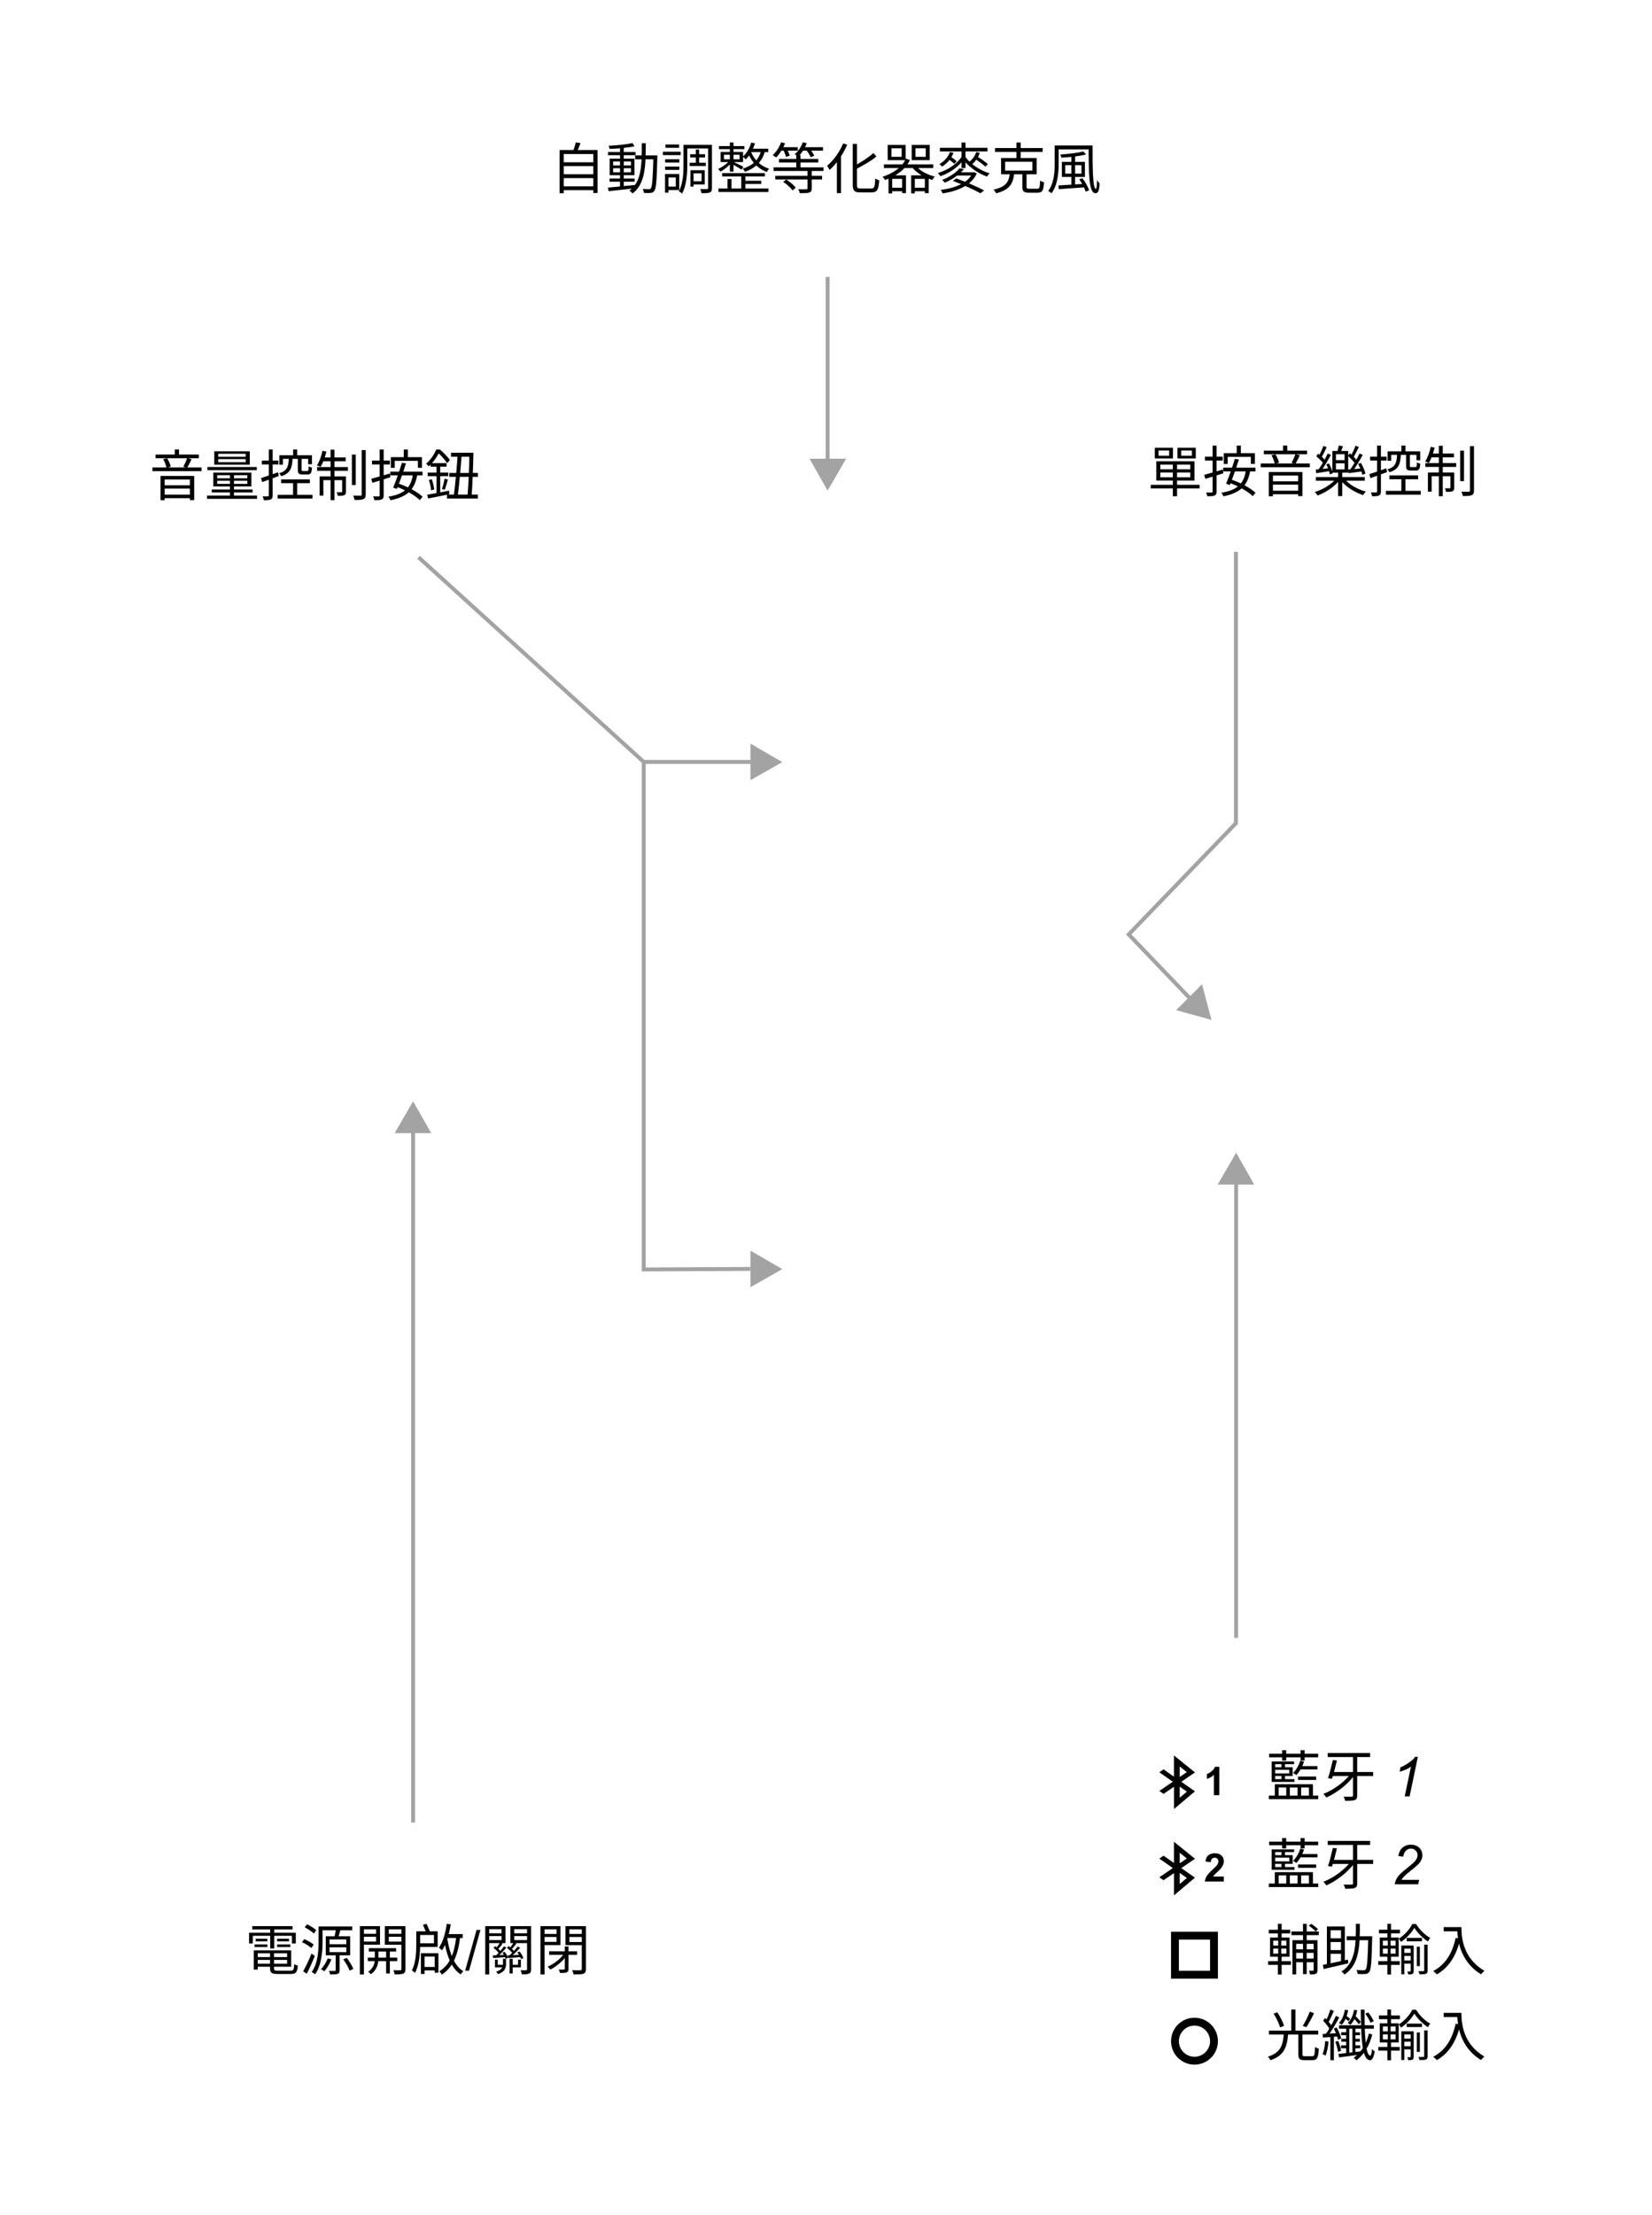 <svg width="420" height="563" viewBox="0 0 420 563" fill="none" xmlns="http://www.w3.org/2000/svg">
<path d="M65.041 497.418V498.132H73.427V497.418H65.041ZM65.069 495.696V496.452H72.993V499.098H65.069V499.868H74.029V495.696H65.069ZM68.653 496.074V500.288C68.653 501.436 69.101 501.716 70.669 501.716C71.019 501.716 73.553 501.716 73.917 501.716C75.247 501.716 75.569 501.282 75.723 499.574C75.429 499.518 75.037 499.378 74.799 499.21C74.729 500.624 74.603 500.876 73.847 500.876C73.301 500.876 71.145 500.876 70.725 500.876C69.829 500.876 69.661 500.778 69.661 500.302V496.074H68.653ZM64.523 495.696V500.596H65.531V495.696H64.523ZM64.131 489.55V490.376H74.365V489.55H64.131ZM64.999 492.756V493.428H67.967V492.756H64.999ZM64.719 494.198V494.856H67.981V494.198H64.719ZM70.459 494.198V494.856H73.819V494.198H70.459ZM70.459 492.756V493.428H73.483V492.756H70.459ZM68.695 489.872V495.22H69.717V489.872H68.695ZM63.319 491.23V493.96H64.271V492H74.211V493.96H75.205V491.23H63.319ZM81.337 489.634V490.6H89.555V489.634H81.337ZM80.987 489.634V493.484C80.987 495.794 80.833 498.972 79.237 501.226C79.489 501.324 79.923 501.604 80.119 501.786C81.771 499.434 82.009 495.92 82.009 493.484V489.634H80.987ZM83.773 494.926H88.043V496.158H83.773V494.926ZM83.773 492.938H88.043V494.156H83.773V492.938ZM82.821 492.126V496.97H89.023V492.126H82.821ZM83.311 497.754C82.933 498.762 82.303 499.77 81.617 500.484C81.841 500.61 82.247 500.876 82.443 501.03C83.129 500.274 83.829 499.112 84.263 497.978L83.311 497.754ZM87.273 498.006C87.931 498.888 88.617 500.092 88.883 500.862L89.835 500.428C89.555 499.658 88.827 498.496 88.183 497.628L87.273 498.006ZM85.397 490.39C85.327 490.992 85.131 491.888 84.977 492.462L85.901 492.686C86.097 492.154 86.321 491.342 86.531 490.614L85.397 490.39ZM85.341 496.648V500.722C85.341 500.876 85.285 500.918 85.103 500.932C84.921 500.932 84.319 500.946 83.647 500.918C83.773 501.184 83.899 501.562 83.941 501.828C84.879 501.842 85.481 501.828 85.859 501.674C86.251 501.534 86.335 501.254 86.335 500.736V496.648H85.341ZM77.459 489.844C78.299 490.264 79.307 490.936 79.783 491.44L80.413 490.6C79.923 490.11 78.901 489.48 78.061 489.088L77.459 489.844ZM76.773 493.624C77.627 494.002 78.649 494.632 79.139 495.108L79.755 494.254C79.237 493.792 78.215 493.204 77.375 492.84L76.773 493.624ZM77.067 501.044L78.005 501.632C78.677 500.33 79.461 498.594 80.049 497.11L79.195 496.522C78.565 498.104 77.697 499.952 77.067 501.044ZM93.769 495.15V496.018H100.713V495.15H93.769ZM93.503 497.544V498.44H101.007V497.544H93.503ZM98.165 495.43V501.576H99.117V495.43H98.165ZM95.295 495.472V498.02C95.295 498.79 95.001 500.274 93.587 501.142C93.825 501.282 94.147 501.576 94.287 501.772C95.869 500.708 96.205 498.874 96.205 498.02V495.472H95.295ZM92.033 491.496V492.252H95.967V491.496H92.033ZM98.487 491.496V492.252H102.449V491.496H98.487ZM102.043 489.55V500.47C102.043 500.68 101.973 500.764 101.749 500.764C101.525 500.778 100.769 500.778 99.999 500.75C100.153 501.044 100.293 501.534 100.335 501.814C101.399 501.814 102.099 501.8 102.519 501.618C102.939 501.436 103.079 501.1 103.079 500.47V489.55H102.043ZM92.117 489.55V490.362H95.617V493.47H92.117V494.268H96.611V489.55H92.117ZM102.547 489.55H97.843V494.282H102.547V493.484H98.851V490.362H102.547V489.55ZM91.487 489.55V501.842H92.523V489.55H91.487ZM106.341 490.866V491.804H110.331V493.904H106.341V494.842H111.269V490.866H106.341ZM107.377 499.924V500.792H111.087V499.924H107.377ZM107.013 496.424V501.702H107.937V497.292H110.513V501.394H111.465V496.424H107.013ZM105.837 490.866V494.156C105.837 496.102 105.739 498.832 104.717 500.806C104.927 500.918 105.347 501.254 105.515 501.436C106.635 499.322 106.817 496.242 106.817 494.17V490.866H105.837ZM107.531 489.214C107.867 489.942 108.259 490.894 108.427 491.51L109.379 491.202C109.197 490.6 108.791 489.676 108.427 488.948L107.531 489.214ZM113.229 491.58V492.56H117.639V491.58H113.229ZM113.593 488.948C113.243 491.314 112.627 493.582 111.591 495.024C111.829 495.178 112.235 495.542 112.375 495.71C113.467 494.128 114.167 491.706 114.587 489.102L113.593 488.948ZM116.015 492.112C115.539 496.34 114.475 499.322 111.717 501.016C111.927 501.226 112.235 501.674 112.347 501.884C115.259 499.91 116.449 496.788 117.009 492.196L116.015 492.112ZM113.677 492.448L112.823 492.588C113.453 496.732 114.643 500.176 117.107 501.814C117.261 501.562 117.569 501.212 117.807 501.016C115.441 499.602 114.237 496.242 113.677 492.448ZM118.255 500.879L121.16 490.516H122.144L119.246 500.879H118.255ZM127.737 496.284C128.101 496.774 128.437 497.418 128.549 497.852L129.151 497.614C129.039 497.194 128.689 496.564 128.325 496.088L127.737 496.284ZM125.455 495.066C126.015 495.486 126.631 496.088 126.911 496.522L127.345 496.032C127.051 495.612 126.435 495.038 125.875 494.646L125.455 495.066ZM127.121 493.722C126.883 494.128 126.435 494.758 126.099 495.164L126.617 495.402C126.967 495.038 127.415 494.506 127.793 494.002L127.121 493.722ZM128.129 494.702C127.625 495.402 126.701 496.466 126.001 497.096L126.463 497.348C127.177 496.746 128.073 495.78 128.745 494.982L128.129 494.702ZM129.557 497.852V501.576H130.341V497.852H129.557ZM125.273 496.998L125.371 497.656C126.309 497.6 127.443 497.53 128.633 497.432V496.816C127.359 496.9 126.155 496.956 125.273 496.998ZM131.517 496.214C131.923 496.732 132.301 497.432 132.441 497.908L133.057 497.67C132.917 497.194 132.511 496.508 132.119 496.018L131.517 496.214ZM128.857 495.052C129.431 495.472 130.075 496.102 130.355 496.55L130.817 496.074C130.537 495.64 129.879 495.038 129.319 494.632L128.857 495.052ZM130.621 493.694C130.355 494.128 129.865 494.828 129.501 495.248L130.019 495.486C130.411 495.094 130.887 494.52 131.293 493.974L130.621 493.694ZM131.615 494.73C131.083 495.444 130.103 496.494 129.375 497.11L129.837 497.362C130.593 496.774 131.545 495.822 132.245 495.038L131.615 494.73ZM129.039 496.998L129.193 497.656C130.145 497.586 131.321 497.516 132.497 497.418V496.802C131.167 496.886 129.949 496.956 129.039 496.998ZM125.833 498.062V500.036H128.255V499.378H126.547V498.062H125.833ZM131.699 498.062V499.378H130.117V500.036H132.427V498.062H131.699ZM127.877 497.852V499.098C127.877 499.868 127.681 500.652 126.127 501.128C126.309 501.268 126.547 501.562 126.645 501.744C128.395 501.128 128.647 500.162 128.647 499.112V497.852H127.877ZM123.915 491.37V492.084H127.849V491.37H123.915ZM130.355 491.37V492.084H134.387V491.37H130.355ZM133.995 489.55V500.512C133.995 500.694 133.939 500.764 133.757 500.764C133.561 500.778 132.973 500.778 132.357 500.75C132.497 501.03 132.637 501.52 132.679 501.8C133.547 501.8 134.149 501.786 134.527 501.604C134.905 501.422 135.017 501.1 135.017 500.512V489.55H133.995ZM123.999 489.55V490.32H127.513V493.092H123.999V493.862H128.507V489.55H123.999ZM134.499 489.55H129.753V493.862H134.499V493.092H130.747V490.32H134.499V489.55ZM123.369 489.55V501.842H124.377V489.55H123.369ZM139.609 495.962V496.844H146.721V495.962H139.609ZM143.585 494.716V500.386C143.585 500.54 143.529 500.582 143.361 500.596C143.193 500.596 142.647 500.596 142.045 500.582C142.185 500.82 142.325 501.198 142.381 501.45C143.221 501.45 143.753 501.45 144.089 501.296C144.439 501.142 144.537 500.876 144.537 500.4V494.716H143.585ZM143.403 496.536C142.507 497.88 140.771 499.21 139.231 499.84C139.455 500.022 139.735 500.358 139.903 500.596C141.443 499.84 143.207 498.37 144.159 496.858L143.403 496.536ZM137.929 491.538V492.308H141.821V491.538H137.929ZM144.383 491.538V492.308H148.345V491.538H144.383ZM147.911 489.55V500.414C147.911 500.68 147.813 500.764 147.561 500.764C147.281 500.778 146.371 500.792 145.433 500.75C145.601 501.044 145.769 501.534 145.825 501.828C147.057 501.828 147.855 501.814 148.331 501.646C148.793 501.464 148.961 501.128 148.961 500.428V489.55H147.911ZM138.013 489.55V490.362H141.499V493.554H138.013V494.366H142.493V489.55H138.013ZM148.429 489.55H143.753V494.38H148.429V493.582H144.761V490.362H148.429V489.55ZM137.411 489.55V501.842H138.447V489.55H137.411Z" fill="black"/>
<path d="M298.175 117.72V126.12H299.253V117.72H298.175ZM294.997 120.086H302.613V121.304H294.997V120.086ZM294.997 118.084H302.613V119.274H294.997V118.084ZM293.975 117.23V122.144H303.677V117.23H293.975ZM292.561 123.222V124.146H304.979V123.222H292.561ZM294.549 114.5H297.237V115.83H294.549V114.5ZM293.597 113.8V116.53H298.217V113.8H293.597ZM300.303 114.5H303.019V115.83H300.303V114.5ZM299.351 113.8V116.53H304.013V113.8H299.351ZM314.415 113.254V115.662H315.465V113.254H314.415ZM311.125 115.186V117.916H312.119V116.124H318.013V117.902H319.035V115.186H311.125ZM313.939 116.628C313.351 118.602 312.399 121.346 311.713 122.942L312.679 123.264C313.351 121.584 314.331 118.854 314.975 116.782L313.939 116.628ZM310.985 118.868V119.82H319.189V118.868H310.985ZM316.753 119.442C316.291 123.11 314.387 124.594 310.509 125.238C310.691 125.462 310.971 125.896 311.041 126.148C315.143 125.294 317.229 123.642 317.873 119.498L316.753 119.442ZM312.343 122.634C314.625 123.404 317.257 124.86 318.503 126.12L319.189 125.252C317.887 123.978 315.213 122.592 312.945 121.864L312.343 122.634ZM306.155 120.688L306.435 121.71C307.737 121.332 309.417 120.8 311.013 120.296L310.887 119.344C309.151 119.848 307.359 120.38 306.155 120.688ZM306.337 116.068V117.048H310.873V116.068H306.337ZM308.283 113.254V124.916C308.283 125.112 308.213 125.182 308.017 125.182C307.849 125.182 307.261 125.182 306.631 125.168C306.757 125.448 306.911 125.868 306.939 126.12C307.877 126.134 308.437 126.106 308.801 125.938C309.165 125.784 309.305 125.49 309.305 124.916V113.254H308.283ZM321.317 114.528V115.466H332.307V114.528H321.317ZM320.519 117.804V118.756H333.007V117.804H320.519ZM323.095 122.34V123.18H330.515V122.34H323.095ZM323.109 124.72V125.616H330.529V124.72H323.109ZM326.189 113.24V115.046H327.281V113.24H326.189ZM322.577 119.974V126.134H323.627V120.87H330.039V126.106H331.131V119.974H322.577ZM329.339 115.424C329.129 116.082 328.709 117.02 328.359 117.622L329.339 117.888C329.689 117.328 330.109 116.474 330.473 115.704L329.339 115.424ZM323.249 115.704C323.641 116.362 323.991 117.272 324.089 117.888L325.167 117.608C325.055 117.02 324.691 116.138 324.257 115.48L323.249 115.704ZM334.547 121.248V122.186H346.979V121.248H334.547ZM340.189 119.946V126.092H341.253V119.946H340.189ZM339.713 121.612C338.565 123.096 336.311 124.426 334.267 125.056C334.505 125.266 334.813 125.672 334.981 125.938C337.025 125.196 339.307 123.698 340.581 122.004L339.713 121.612ZM341.743 121.64L340.861 122.06C342.135 123.712 344.417 125.14 346.545 125.84C346.699 125.56 347.021 125.154 347.245 124.944C345.117 124.37 342.877 123.096 341.743 121.64ZM339.643 117.762H341.841V119.302H339.643V117.762ZM339.643 115.452H341.841V116.964H339.643V115.452ZM338.733 114.626V120.128H342.765V114.626H338.733ZM340.371 113.24C340.287 113.744 340.091 114.486 339.923 114.976L340.749 115.158C340.959 114.71 341.197 114.038 341.421 113.408L340.371 113.24ZM334.645 115.97C335.345 116.544 336.171 117.356 336.535 117.916L337.025 117.146C336.661 116.614 335.821 115.83 335.107 115.298L334.645 115.97ZM337.193 118.028C337.599 118.826 337.991 119.904 338.103 120.576L338.845 120.282C338.719 119.638 338.313 118.588 337.893 117.804L337.193 118.028ZM337.543 115.284C336.969 116.558 335.947 118.35 335.135 119.442L335.821 119.764C336.633 118.686 337.627 116.992 338.369 115.606L337.543 115.284ZM336.451 113.338C336.171 114.15 335.639 115.298 335.233 116.012L335.933 116.32C336.367 115.62 336.871 114.556 337.291 113.646L336.451 113.338ZM334.519 119.358L334.631 120.268C335.653 120.1 336.899 119.932 338.187 119.722L338.173 118.966C336.787 119.12 335.471 119.274 334.519 119.358ZM342.681 115.858C343.423 116.502 344.263 117.412 344.627 118.028L345.173 117.3C344.795 116.712 343.941 115.83 343.213 115.214L342.681 115.858ZM345.285 117.916C345.761 118.798 346.223 119.946 346.363 120.688L347.147 120.366C346.993 119.652 346.503 118.504 346.013 117.65L345.285 117.916ZM345.635 115.27C345.061 116.558 343.997 118.364 343.171 119.47L343.857 119.792C344.697 118.7 345.719 116.992 346.461 115.606L345.635 115.27ZM344.613 113.296C344.333 114.108 343.787 115.256 343.367 115.97L344.067 116.278C344.515 115.578 345.033 114.528 345.467 113.604L344.613 113.296ZM342.737 119.358L342.863 120.268C343.885 120.128 345.159 119.96 346.447 119.792L346.433 119.022C345.047 119.148 343.717 119.274 342.737 119.358ZM353.237 120.842V121.808H360.531V120.842H353.237ZM352.355 124.762V125.728H361.203V124.762H352.355ZM352.775 114.71V117.118H353.699V115.62H360.111V116.992H361.077V114.71H352.775ZM356.289 113.24V115.298H357.311V113.24H356.289ZM356.275 121.304V125.266H357.311V121.304H356.275ZM357.479 115.508V118.378C357.479 119.33 357.703 119.596 358.683 119.596C358.879 119.596 359.761 119.596 359.971 119.596C360.741 119.596 360.993 119.246 361.091 117.86C360.825 117.804 360.433 117.65 360.237 117.496C360.209 118.574 360.153 118.714 359.859 118.714C359.677 118.714 358.963 118.714 358.823 118.714C358.501 118.714 358.445 118.672 358.445 118.378V115.508H357.479ZM355.183 115.55C355.099 117.636 354.749 118.714 352.719 119.288C352.915 119.47 353.153 119.806 353.237 120.03C355.561 119.33 356.037 117.986 356.149 115.55H355.183ZM348.141 120.506L348.407 121.528C349.611 121.108 351.165 120.548 352.635 119.988L352.453 119.036C350.871 119.596 349.233 120.17 348.141 120.506ZM348.337 116.068V117.048H352.537V116.068H348.337ZM350.101 113.254V124.902C350.101 125.112 350.017 125.154 349.849 125.154C349.681 125.168 349.149 125.168 348.533 125.154C348.673 125.448 348.799 125.882 348.841 126.134C349.723 126.134 350.269 126.106 350.591 125.938C350.941 125.77 351.081 125.49 351.081 124.902V113.254H350.101ZM371.227 114.528V122.284H372.207V114.528H371.227ZM373.719 113.394V124.678C373.719 124.916 373.649 124.972 373.425 124.986C373.173 124.986 372.389 124.986 371.563 124.958C371.703 125.294 371.857 125.77 371.913 126.078C372.949 126.078 373.719 126.05 374.139 125.868C374.573 125.672 374.741 125.364 374.741 124.664V113.394H373.719ZM365.809 113.296V126.12H366.803V113.296H365.809ZM368.749 120.086V123.922C368.749 124.062 368.707 124.104 368.567 124.104C368.399 124.118 367.951 124.118 367.349 124.104C367.489 124.37 367.615 124.748 367.643 125.014C368.427 125.028 368.959 125.014 369.295 124.846C369.645 124.678 369.715 124.412 369.715 123.936V120.086H368.749ZM363.023 120.086V124.972H363.975V121.038H369.141V120.086H363.023ZM362.379 117.706V118.672H370.219V117.706H362.379ZM363.737 115.27L363.541 116.236H369.659V115.27H363.737ZM363.751 113.576C363.457 114.934 362.967 116.334 362.337 117.286C362.589 117.37 363.051 117.552 363.261 117.664C363.849 116.712 364.395 115.228 364.731 113.772L363.751 113.576Z" fill="black"/>
<path d="M142.982 41.247V42.227H151.116V41.247H142.982ZM142.982 44.285V45.265H151.116V44.285H142.982ZM142.982 47.351V48.331H151.116V47.351H142.982ZM142.268 38.139V49.115H143.332V39.147H150.836V49.045H151.928V38.139H142.268ZM146.37 36.207C146.23 36.893 145.922 37.873 145.67 38.531L146.608 38.713C146.916 38.111 147.28 37.201 147.588 36.361L146.37 36.207ZM154.966 45.377V46.175H161.35V45.377H154.966ZM154.588 38.629V39.441H161.574V38.629H154.588ZM157.626 37.355V47.659H158.592V37.355H157.626ZM154.574 47.687L154.728 48.597C156.506 48.415 159.04 48.121 161.42 47.841L161.406 47.015C158.9 47.281 156.282 47.533 154.574 47.687ZM155.876 42.759H160.412V43.795H155.876V42.759ZM155.876 41.051H160.412V42.059H155.876V41.051ZM154.994 40.323V44.523H161.308V40.323H154.994ZM160.804 36.361C159.362 36.697 156.814 36.949 154.728 37.061C154.84 37.271 154.938 37.621 154.98 37.845C157.08 37.775 159.684 37.537 161.336 37.173L160.804 36.361ZM161.476 39.497V40.477H166.53V39.497H161.476ZM166.124 39.497V39.749C165.97 45.419 165.816 47.435 165.466 47.869C165.34 48.051 165.2 48.093 164.976 48.093C164.696 48.093 164.08 48.079 163.394 48.023C163.562 48.303 163.674 48.737 163.702 49.031C164.346 49.073 165.018 49.073 165.41 49.031C165.83 48.989 166.11 48.863 166.362 48.499C166.824 47.897 166.964 45.937 167.118 40.029C167.118 39.889 167.132 39.497 167.132 39.497H166.124ZM163.17 36.403C163.156 41.695 163.226 46.133 160.02 48.429C160.272 48.597 160.636 48.933 160.804 49.185C164.15 46.679 164.164 41.975 164.178 36.403H163.17ZM175.462 39.203V40.029H179.256V39.203H175.462ZM175.322 41.373V42.199H179.452V41.373H175.322ZM176.904 38.013V41.849H177.758V38.013H176.904ZM174.3 36.809V37.733H180.418V36.809H174.3ZM175.966 43.263V44.061H178.36V46.077H175.966V46.889H179.172V43.263H175.966ZM175.532 43.263V47.435H176.33V43.263H175.532ZM180.026 36.809V47.785C180.026 48.009 179.97 48.065 179.76 48.065C179.522 48.079 178.794 48.093 178.024 48.051C178.178 48.345 178.304 48.821 178.346 49.101C179.396 49.101 180.096 49.087 180.488 48.905C180.88 48.737 181.006 48.401 181.006 47.785V36.809H180.026ZM173.768 36.809V41.835C173.768 43.907 173.684 46.665 172.578 48.611C172.816 48.723 173.236 49.017 173.404 49.199C174.58 47.127 174.734 44.033 174.734 41.835V36.809H173.768ZM169.106 40.463V41.303H172.704V40.463H169.106ZM169.19 36.725V37.565H172.662V36.725H169.19ZM169.106 42.339V43.179H172.704V42.339H169.106ZM168.532 38.559V39.427H173.054V38.559H168.532ZM169.596 44.229V45.097H171.808V47.435H169.596V48.303H172.69V44.229H169.596ZM169.078 44.229V48.961H169.946V44.229H169.078ZM183.596 43.991V44.859H194.46V43.991H183.596ZM182.784 37.131V37.901H189.252V37.131H182.784ZM189.028 45.937V46.763H193.536V45.937H189.028ZM182.658 47.911V48.793H195.37V47.911H182.658ZM188.454 44.313V48.345H189.504V44.313H188.454ZM185.556 36.221V43.613H186.494V36.221H185.556ZM184.954 45.489V48.387H185.962V45.489H184.954ZM184.058 39.329H188.02V40.477H184.058V39.329ZM183.204 38.615V41.191H188.916V38.615H183.204ZM186.48 41.149L185.962 41.611C186.564 41.933 187.964 42.731 188.496 43.109L189.014 42.409C188.58 42.171 186.97 41.359 186.48 41.149ZM190.988 36.235C190.582 37.649 189.84 38.951 188.86 39.805C189.07 39.973 189.434 40.337 189.574 40.519C190.596 39.553 191.45 38.055 191.94 36.445L190.988 36.235ZM190.722 37.789L190.302 38.657H195.314V37.789H190.722ZM193.522 38.181C192.948 40.673 191.296 42.115 188.79 42.885C189 43.053 189.308 43.459 189.42 43.669C192.024 42.703 193.802 41.121 194.516 38.293L193.522 38.181ZM190.834 38.307L190.148 38.769C190.792 40.603 192.304 42.731 194.95 43.711C195.09 43.459 195.356 43.067 195.552 42.885C192.92 42.059 191.436 40.071 190.834 38.307ZM185.472 40.827C184.814 41.639 183.554 42.521 182.546 42.955C182.756 43.109 183.036 43.403 183.176 43.627C184.17 43.095 185.458 42.059 186.144 41.121L185.472 40.827ZM202.44 39.427V43.095H203.518V39.427H202.44ZM198.044 40.393V41.289H208.04V40.393H198.044ZM196.658 42.535V43.459H209.37V42.535H196.658ZM197.106 44.691V45.615H209.006V44.691H197.106ZM205.296 43.277V47.855C205.296 48.051 205.24 48.107 204.988 48.107C204.722 48.135 203.896 48.135 202.944 48.107C203.098 48.387 203.28 48.793 203.336 49.101C204.498 49.101 205.282 49.087 205.744 48.933C206.234 48.765 206.374 48.485 206.374 47.869V43.277H205.296ZM198.282 37.411V38.293H202.832V37.411H198.282ZM203.686 37.411V38.293H209.23V37.411H203.686ZM198.59 36.165C198.128 37.397 197.344 38.629 196.448 39.441C196.7 39.581 197.134 39.875 197.33 40.029C198.198 39.161 199.052 37.803 199.598 36.431L198.59 36.165ZM204.092 36.165C203.686 37.341 202.93 38.475 202.048 39.203C202.286 39.343 202.72 39.637 202.916 39.805C203.784 38.993 204.624 37.733 205.1 36.403L204.092 36.165ZM199.122 38.083C199.43 38.657 199.738 39.413 199.836 39.889L200.774 39.553C200.648 39.077 200.312 38.335 200.004 37.775L199.122 38.083ZM204.946 38.083C205.408 38.671 205.912 39.455 206.108 39.959L207.004 39.581C206.794 39.063 206.262 38.293 205.8 37.747L204.946 38.083ZM199.122 46.231C200.032 46.833 201.04 47.729 201.488 48.387L202.3 47.715C201.824 47.057 200.788 46.189 199.892 45.629L199.122 46.231ZM216.804 36.571V46.945C216.804 48.485 217.252 48.905 218.722 48.905C219.044 48.905 221.242 48.905 221.606 48.905C223.062 48.905 223.37 48.107 223.538 45.811C223.23 45.741 222.796 45.545 222.53 45.349C222.432 47.393 222.32 47.911 221.55 47.911C221.074 47.911 219.17 47.911 218.792 47.911C218.008 47.911 217.868 47.743 217.868 46.959V36.571H216.804ZM222.054 38.895C220.864 39.987 218.862 41.289 217.07 42.227C217.224 42.451 217.434 42.815 217.504 43.053C219.352 42.087 221.41 40.953 222.824 39.791L222.054 38.895ZM214.368 36.445C213.444 38.657 211.904 40.785 210.28 42.143C210.49 42.395 210.812 42.941 210.924 43.193C212.66 41.639 214.34 39.245 215.39 36.781L214.368 36.445ZM212.772 40.099V49.087H213.808V39.091L213.794 39.077L212.772 40.099ZM226.646 37.691H229.236V39.861H226.646V37.691ZM225.68 36.837V40.715H230.244V36.837H225.68ZM232.75 37.691H235.354V39.861H232.75V37.691ZM231.784 36.837V40.715H236.362V36.837H231.784ZM224.728 41.779V42.717H237.286V41.779H224.728ZM226.38 47.715V48.611H229.782V47.715H226.38ZM232.134 47.715V48.611H235.564V47.715H232.134ZM232.764 42.031L231.812 42.409C232.932 43.921 234.962 45.139 237.02 45.727C237.174 45.461 237.454 45.083 237.692 44.873C235.704 44.411 233.716 43.319 232.764 42.031ZM225.89 44.565V49.143H226.828V45.461H229.362V49.087H230.328V44.565H225.89ZM231.644 44.565V49.143H232.582V45.461H235.13V49.087H236.11V44.565H231.644ZM230.314 40.323C229.376 42.479 227.178 43.991 224.364 44.943C224.574 45.125 224.896 45.517 225.022 45.741C227.948 44.705 230.216 43.067 231.336 40.659L230.314 40.323ZM238.952 37.565V38.489H251.062V37.565H238.952ZM247.282 43.795V43.963C246.078 46.581 242.662 47.841 239.19 48.261C239.358 48.485 239.568 48.891 239.652 49.157C243.32 48.611 246.876 47.225 248.332 44.103L247.674 43.753L247.492 43.795H247.282ZM243.964 42.773C243.138 43.795 241.584 44.929 239.526 45.741C239.75 45.895 240.058 46.217 240.212 46.441C242.354 45.503 243.95 44.299 245.056 43.011L243.964 42.773ZM243.432 43.795L242.62 44.607H247.618V43.795H243.432ZM244.454 36.221V42.717H245.462V36.221H244.454ZM244.524 39.791C243.32 41.653 240.884 43.277 238.448 43.977C238.658 44.173 238.938 44.551 239.078 44.789C241.542 43.963 243.978 42.213 245.308 40.113L244.524 39.791ZM245.406 39.833L244.608 40.169C246.008 42.227 248.5 44.033 250.936 44.887C251.076 44.635 251.37 44.257 251.594 44.061C249.172 43.333 246.666 41.667 245.406 39.833ZM241.5 38.657C241.024 39.959 240.03 41.037 238.826 41.723C239.036 41.863 239.386 42.171 239.54 42.339C240.758 41.555 241.85 40.351 242.41 38.839L241.5 38.657ZM241.01 40.365C241.57 40.743 242.27 41.289 242.62 41.625L243.208 40.967C242.844 40.631 242.13 40.113 241.584 39.777L241.01 40.365ZM248.206 38.643C247.856 39.679 247.17 40.603 246.316 41.205C246.54 41.345 246.89 41.667 247.044 41.835C247.912 41.135 248.696 40.057 249.102 38.853L248.206 38.643ZM247.786 40.309C248.724 40.911 249.942 41.821 250.544 42.367L251.132 41.695C250.516 41.135 249.298 40.295 248.36 39.721L247.786 40.309ZM242.27 45.979C244.622 46.861 247.73 48.247 249.27 49.129L250.18 48.401C248.486 47.463 245.392 46.161 243.124 45.349L242.27 45.979ZM255.542 41.107H262.472V43.361H255.542V41.107ZM254.52 40.169V44.299H263.55V40.169H254.52ZM252.966 37.621V38.601H265.076V37.621H252.966ZM258.426 36.221V40.589H259.49V36.221H258.426ZM259.924 43.725V47.491C259.924 48.639 260.274 48.975 261.59 48.975C261.856 48.975 263.522 48.975 263.802 48.975C264.992 48.975 265.3 48.443 265.426 46.329C265.132 46.259 264.67 46.091 264.432 45.895C264.376 47.701 264.292 47.967 263.718 47.967C263.34 47.967 261.982 47.967 261.688 47.967C261.1 47.967 260.988 47.897 260.988 47.477V43.725H259.924ZM256.732 44.089C256.48 46.189 255.808 47.519 252.602 48.177C252.826 48.401 253.12 48.849 253.218 49.129C256.718 48.289 257.558 46.651 257.852 44.089H256.732ZM268.632 36.977V37.971H277.186V36.977H268.632ZM268.142 36.977V41.513C268.142 43.669 268.002 46.539 266.49 48.541C266.728 48.667 267.162 48.947 267.33 49.129C268.926 47.015 269.15 43.809 269.15 41.513V36.977H268.142ZM276.752 36.977C276.822 43.571 276.71 49.115 278.516 49.115C279.244 49.101 279.454 48.401 279.552 46.581C279.356 46.413 279.09 46.105 278.908 45.825C278.88 47.057 278.796 48.009 278.628 48.009C277.788 48.009 277.76 42.241 277.774 36.977H276.752ZM272.384 39.609V47.365H273.322V39.609H272.384ZM270.816 41.975H274.946V44.131H270.816V41.975ZM269.962 41.135V44.971H275.828V41.135H269.962ZM275.38 38.489C274.05 38.867 271.614 39.133 269.556 39.273C269.682 39.497 269.808 39.847 269.836 40.071C271.95 39.959 274.484 39.693 276.136 39.245L275.38 38.489ZM269.108 47.127L269.178 48.079C270.914 47.967 273.462 47.785 275.898 47.603V46.707C273.364 46.875 270.76 47.043 269.108 47.127ZM274.386 45.573C275.086 46.539 275.772 47.855 276.01 48.709L276.878 48.401C276.64 47.519 275.926 46.245 275.198 45.307L274.386 45.573Z" fill="black"/>
<path d="M39.554 115.528V116.466H50.544V115.528H39.554ZM38.756 118.804V119.756H51.244V118.804H38.756ZM41.332 123.34V124.18H48.752V123.34H41.332ZM41.346 125.72V126.616H48.766V125.72H41.346ZM44.426 114.24V116.046H45.518V114.24H44.426ZM40.814 120.974V127.134H41.864V121.87H48.276V127.106H49.368V120.974H40.814ZM47.576 116.424C47.366 117.082 46.946 118.02 46.596 118.622L47.576 118.888C47.926 118.328 48.346 117.474 48.71 116.704L47.576 116.424ZM41.486 116.704C41.878 117.362 42.228 118.272 42.326 118.888L43.404 118.608C43.292 118.02 42.928 117.138 42.494 116.48L41.486 116.704ZM55.486 116.69H62.458V117.474H55.486V116.69ZM55.486 115.332H62.458V116.088H55.486V115.332ZM54.478 114.702V118.104H63.508V114.702H54.478ZM55.22 122.192H62.878V122.99H55.22V122.192ZM55.22 120.778H62.878V121.562H55.22V120.778ZM54.226 120.12V123.634H63.914V120.12H54.226ZM58.454 120.358V126.392H59.49V120.358H58.454ZM52.728 118.692V119.504H65.286V118.692H52.728ZM53.834 124.404V125.146H64.222V124.404H53.834ZM52.644 125.958V126.784H65.356V125.958H52.644ZM71.474 121.842V122.808H78.768V121.842H71.474ZM70.592 125.762V126.728H79.44V125.762H70.592ZM71.012 115.71V118.118H71.936V116.62H78.348V117.992H79.314V115.71H71.012ZM74.526 114.24V116.298H75.548V114.24H74.526ZM74.512 122.304V126.266H75.548V122.304H74.512ZM75.716 116.508V119.378C75.716 120.33 75.94 120.596 76.92 120.596C77.116 120.596 77.998 120.596 78.208 120.596C78.978 120.596 79.23 120.246 79.328 118.86C79.062 118.804 78.67 118.65 78.474 118.496C78.446 119.574 78.39 119.714 78.096 119.714C77.914 119.714 77.2 119.714 77.06 119.714C76.738 119.714 76.682 119.672 76.682 119.378V116.508H75.716ZM73.42 116.55C73.336 118.636 72.986 119.714 70.956 120.288C71.152 120.47 71.39 120.806 71.474 121.03C73.798 120.33 74.274 118.986 74.386 116.55H73.42ZM66.378 121.506L66.644 122.528C67.848 122.108 69.402 121.548 70.872 120.988L70.69 120.036C69.108 120.596 67.47 121.17 66.378 121.506ZM66.574 117.068V118.048H70.774V117.068H66.574ZM68.338 114.254V125.902C68.338 126.112 68.254 126.154 68.086 126.154C67.918 126.168 67.386 126.168 66.77 126.154C66.91 126.448 67.036 126.882 67.078 127.134C67.96 127.134 68.506 127.106 68.828 126.938C69.178 126.77 69.318 126.49 69.318 125.902V114.254H68.338ZM89.464 115.528V123.284H90.444V115.528H89.464ZM91.956 114.394V125.678C91.956 125.916 91.886 125.972 91.662 125.986C91.41 125.986 90.626 125.986 89.8 125.958C89.94 126.294 90.094 126.77 90.15 127.078C91.186 127.078 91.956 127.05 92.376 126.868C92.81 126.672 92.978 126.364 92.978 125.664V114.394H91.956ZM84.046 114.296V127.12H85.04V114.296H84.046ZM86.986 121.086V124.922C86.986 125.062 86.944 125.104 86.804 125.104C86.636 125.118 86.188 125.118 85.586 125.104C85.726 125.37 85.852 125.748 85.88 126.014C86.664 126.028 87.196 126.014 87.532 125.846C87.882 125.678 87.952 125.412 87.952 124.936V121.086H86.986ZM81.26 121.086V125.972H82.212V122.038H87.378V121.086H81.26ZM80.616 118.706V119.672H88.456V118.706H80.616ZM81.974 116.27L81.778 117.236H87.896V116.27H81.974ZM81.988 114.576C81.694 115.934 81.204 117.334 80.574 118.286C80.826 118.37 81.288 118.552 81.498 118.664C82.086 117.712 82.632 116.228 82.968 114.772L81.988 114.576ZM102.652 114.254V116.662H103.702V114.254H102.652ZM99.362 116.186V118.916H100.356V117.124H106.25V118.902H107.272V116.186H99.362ZM102.176 117.628C101.588 119.602 100.636 122.346 99.95 123.942L100.916 124.264C101.588 122.584 102.568 119.854 103.212 117.782L102.176 117.628ZM99.222 119.868V120.82H107.426V119.868H99.222ZM104.99 120.442C104.528 124.11 102.624 125.594 98.746 126.238C98.928 126.462 99.208 126.896 99.278 127.148C103.38 126.294 105.466 124.642 106.11 120.498L104.99 120.442ZM100.58 123.634C102.862 124.404 105.494 125.86 106.74 127.12L107.426 126.252C106.124 124.978 103.45 123.592 101.182 122.864L100.58 123.634ZM94.392 121.688L94.672 122.71C95.974 122.332 97.654 121.8 99.25 121.296L99.124 120.344C97.388 120.848 95.596 121.38 94.392 121.688ZM94.574 117.068V118.048H99.11V117.068H94.574ZM96.52 114.254V125.916C96.52 126.112 96.45 126.182 96.254 126.182C96.086 126.182 95.498 126.182 94.868 126.168C94.994 126.448 95.148 126.868 95.176 127.12C96.114 127.134 96.674 127.106 97.038 126.938C97.402 126.784 97.542 126.49 97.542 125.916V114.254H96.52ZM114.664 115.066V116.074H119.914V115.066H114.664ZM114.23 120.204V121.198H121.51V120.204H114.23ZM113.642 125.706V126.714H121.496V125.706H113.642ZM116.358 115.388C116.162 118.734 115.728 123.522 115.336 126.182H116.358C116.708 123.578 117.142 118.86 117.38 115.458L116.358 115.388ZM119.34 115.066C119.312 118.538 119.102 123.438 118.85 126.196H119.9C120.11 123.48 120.292 118.608 120.362 115.066H119.34ZM109.47 117.712V118.608H113.53V117.712H109.47ZM108.742 120.106V121.03H113.964V120.106H108.742ZM109.036 121.996C109.33 122.836 109.554 123.9 109.596 124.614L110.394 124.404C110.324 123.718 110.086 122.64 109.778 121.814L109.036 121.996ZM108.602 125.748L108.84 126.7C110.31 126.42 112.34 126.014 114.244 125.608L114.174 124.712C112.116 125.118 109.974 125.524 108.602 125.748ZM113.026 121.66C112.914 122.416 112.606 123.564 112.382 124.264L113.054 124.488C113.32 123.83 113.614 122.78 113.88 121.898L113.026 121.66ZM110.982 118.118V125.832L111.92 125.678V118.118H110.982ZM110.912 114.254C110.45 115.374 109.582 116.788 108.336 117.866C108.546 118.006 108.868 118.328 109.008 118.538C110.366 117.32 111.262 115.822 111.78 114.758V114.478H111.472V114.254H110.912ZM111.08 114.254V114.996H111.276C112.158 115.738 113.18 116.97 113.67 117.712L114.384 116.928C113.866 116.172 112.76 115.038 111.864 114.254H111.08Z" fill="black"/>
<path d="M322.662 445.737V446.647H335.122V445.737H322.662ZM330.25 448.873V449.727H334.94V448.873H330.25ZM330.012 451.533V452.387H334.618V451.533H330.012ZM325.966 444.827V447.459H327.002V444.827H325.966ZM325.798 447.963V449.587H326.694V447.963H325.798ZM325.798 450.959V452.583H326.694V450.959H325.798ZM330.656 444.827V447.459H331.692V444.827H330.656ZM322.592 456.377V457.273H335.15V456.377H322.592ZM324.104 453.493V456.839H325.084V454.319H327.016V456.839H327.926V454.319H329.886V456.839H330.796V454.319H332.77V456.839H333.792V453.493H324.104ZM330.572 447.515C330.208 448.691 329.55 449.839 328.766 450.609C329.004 450.735 329.41 451.015 329.578 451.169C330.376 450.343 331.104 449.055 331.538 447.739L330.572 447.515ZM323.796 449.167V449.811H327.786V450.735H323.796V451.379H328.654V449.167H323.796ZM329.004 447.697H323.306V452.891H329.102V452.191H324.188V448.397H329.004V447.697ZM338.538 450.371V451.393H349.108V450.371H338.538ZM337.558 445.555V446.577H348.338V445.555H337.558ZM343.984 445.961V456.321C343.984 456.573 343.886 456.643 343.634 456.657C343.382 456.671 342.528 456.671 341.604 456.643C341.758 456.937 341.954 457.413 341.996 457.707C343.214 457.707 343.97 457.679 344.432 457.511C344.88 457.329 345.048 457.021 345.048 456.335V445.961H343.984ZM343.424 450.749C341.912 452.849 339.014 454.963 336.452 455.943C336.704 456.167 337.04 456.587 337.208 456.853C339.77 455.733 342.668 453.521 344.362 451.169L343.424 450.749ZM338.86 447.333C338.538 448.789 338.034 450.763 337.628 451.953L338.65 452.079C339.028 450.889 339.546 448.957 339.896 447.445L338.86 447.333ZM357.131 456.573L358.717 449.006C358.033 449.544 357.072 449.975 355.832 450.298L356.065 449.177C356.68 448.931 357.286 448.61 357.883 448.213C358.485 447.817 358.936 447.47 359.236 447.174C359.419 446.992 359.592 446.771 359.756 446.511H360.474L358.375 456.573H357.131Z" fill="black"/>
<path d="M322.662 468.077V468.987H335.122V468.077H322.662ZM330.25 471.213V472.067H334.94V471.213H330.25ZM330.012 473.873V474.727H334.618V473.873H330.012ZM325.966 467.167V469.799H327.002V467.167H325.966ZM325.798 470.303V471.927H326.694V470.303H325.798ZM325.798 473.299V474.923H326.694V473.299H325.798ZM330.656 467.167V469.799H331.692V467.167H330.656ZM322.592 478.717V479.613H335.15V478.717H322.592ZM324.104 475.833V479.179H325.084V476.659H327.016V479.179H327.926V476.659H329.886V479.179H330.796V476.659H332.77V479.179H333.792V475.833H324.104ZM330.572 469.855C330.208 471.031 329.55 472.179 328.766 472.949C329.004 473.075 329.41 473.355 329.578 473.509C330.376 472.683 331.104 471.395 331.538 470.079L330.572 469.855ZM323.796 471.507V472.151H327.786V473.075H323.796V473.719H328.654V471.507H323.796ZM329.004 470.037H323.306V475.231H329.102V474.531H324.188V470.737H329.004V470.037ZM338.538 472.711V473.733H349.108V472.711H338.538ZM337.558 467.895V468.917H348.338V467.895H337.558ZM343.984 468.301V478.661C343.984 478.913 343.886 478.983 343.634 478.997C343.382 479.011 342.528 479.011 341.604 478.983C341.758 479.277 341.954 479.753 341.996 480.047C343.214 480.047 343.97 480.019 344.432 479.851C344.88 479.669 345.048 479.361 345.048 478.675V468.301H343.984ZM343.424 473.089C341.912 475.189 339.014 477.303 336.452 478.283C336.704 478.507 337.04 478.927 337.208 479.193C339.77 478.073 342.668 475.861 344.362 473.509L343.424 473.089ZM338.86 469.673C338.538 471.129 338.034 473.103 337.628 474.293L338.65 474.419C339.028 473.229 339.546 471.297 339.896 469.785L338.86 469.673ZM354.581 478.913C354.709 478.316 354.884 477.817 355.108 477.416C355.335 477.011 355.636 476.628 356.01 476.268C356.384 475.903 357.104 475.295 358.17 474.443C358.817 473.928 359.259 473.547 359.496 473.301C359.838 472.946 360.086 472.597 360.241 472.255C360.346 472.023 360.399 471.77 360.399 471.496C360.399 471.036 360.235 470.646 359.906 470.327C359.583 470.004 359.184 469.842 358.71 469.842C358.241 469.842 357.831 470.006 357.48 470.334C357.129 470.658 356.878 471.18 356.728 471.9L355.518 471.722C355.636 470.833 355.98 470.134 356.55 469.623C357.124 469.108 357.837 468.851 358.69 468.851C359.259 468.851 359.774 468.969 360.235 469.206C360.699 469.443 361.048 469.776 361.28 470.204C361.513 470.633 361.629 471.075 361.629 471.531C361.629 472.196 361.392 472.836 360.918 473.451C360.626 473.834 359.77 474.588 358.348 475.714C357.737 476.197 357.281 476.594 356.981 476.904C356.684 477.213 356.461 477.505 356.311 477.779H360.795L360.556 478.913H354.581Z" fill="black"/>
<path d="M328.332 490.909V491.833H335.29V490.909H328.332ZM329.144 495.445V496.341H334.506V495.445H329.144ZM329.144 497.811V498.721H334.506V497.811H329.144ZM331.272 488.963V501.745H332.21V488.963H331.272ZM328.584 493.121V501.829H329.536V494.045H334.31V493.121H328.584ZM333.974 493.121V500.681C333.974 500.835 333.946 500.877 333.806 500.877C333.666 500.891 333.246 500.891 332.784 500.877C332.91 501.143 333.022 501.563 333.05 501.829C333.764 501.829 334.24 501.815 334.562 501.647C334.87 501.479 334.954 501.199 334.954 500.709V493.121H333.974ZM332.756 489.453C333.386 489.859 334.114 490.475 334.478 490.895L335.08 490.335C334.716 489.915 333.96 489.341 333.344 488.963L332.756 489.453ZM322.578 490.475V491.413H328.01V490.475H322.578ZM322.396 498.455V499.393H328.206V498.455H322.396ZM324.874 488.963V492.785H325.84V488.963H324.874ZM324.972 492.841V496.915H324.874V501.857H325.84V496.915H325.742V492.841H324.972ZM323.698 495.249H327.044V496.537H323.698V495.249ZM323.698 493.233H327.044V494.493H323.698V493.233ZM322.886 492.449V497.321H327.856V492.449H322.886ZM342.388 492.127V493.121H348.31V492.127H342.388ZM347.862 492.127V492.351C347.736 498.077 347.582 500.121 347.204 500.555C347.078 500.737 346.924 500.779 346.686 500.765C346.392 500.765 345.664 500.765 344.852 500.709C345.034 500.975 345.146 501.409 345.174 501.717C345.916 501.745 346.672 501.759 347.106 501.717C347.554 501.675 347.848 501.563 348.128 501.185C348.59 500.583 348.716 498.581 348.856 492.659C348.856 492.519 348.87 492.127 348.87 492.127H347.862ZM344.712 488.963C344.698 494.059 344.782 498.763 341.044 501.087C341.31 501.255 341.66 501.605 341.814 501.857C345.706 499.309 345.72 494.325 345.734 488.963H344.712ZM337.348 489.635V499.645H338.286V490.601H340.932V498.749H341.912V489.635H337.348ZM336.34 499.393L336.522 500.457C338.202 500.079 340.554 499.533 342.78 499.001L342.682 498.049C340.358 498.567 337.894 499.085 336.34 499.393ZM337.838 492.645V493.597H341.394V492.645H337.838ZM337.838 495.641V496.579H341.394V495.641H337.838ZM357.634 492.533V493.401H361.512V492.533H357.634ZM356.738 496.355V497.111H359.034V496.355H356.738ZM356.738 498.273V499.071H359.034V498.273H356.738ZM360.21 494.787V499.715H360.98V494.787H360.21ZM359.58 489.985C360.364 491.245 361.75 492.631 363.038 493.457C363.192 493.163 363.402 492.785 363.612 492.533C362.296 491.833 360.882 490.433 360.014 489.005H359.062C358.404 490.335 357.046 491.861 355.646 492.715C355.814 492.939 356.052 493.303 356.164 493.569C357.578 492.659 358.88 491.217 359.58 489.985ZM356.262 494.479V501.787H357.032V495.277H358.88V494.479H356.262ZM358.642 494.479V500.919C358.642 501.031 358.6 501.073 358.502 501.073C358.404 501.073 358.124 501.073 357.802 501.073C357.886 501.283 357.998 501.619 358.026 501.829C358.53 501.829 358.866 501.815 359.118 501.689C359.342 501.535 359.412 501.311 359.412 500.933V494.479H358.642ZM362.086 494.255V500.793C362.086 500.947 362.03 500.989 361.876 501.003C361.722 501.017 361.204 501.017 360.616 501.003C360.728 501.227 360.854 501.577 360.882 501.787C361.708 501.787 362.212 501.787 362.548 501.661C362.856 501.507 362.954 501.269 362.954 500.807V494.255H362.086ZM350.578 490.461V491.399H355.912V490.461H350.578ZM350.41 498.455V499.393H355.87V498.455H350.41ZM352.72 488.949V492.799H353.658V488.949H352.72ZM352.832 492.855V496.929H352.72V501.857H353.658V496.929H353.546V492.855H352.832ZM351.572 495.263H354.806V496.537H351.572V495.263ZM351.572 493.247H354.806V494.507H351.572V493.247ZM350.788 492.449V497.321H355.604V492.449H350.788ZM367.042 489.803V490.867H371.004V489.803H367.042ZM370.472 489.803C370.472 492.435 370.934 498.399 376.534 501.787C376.73 501.535 377.15 501.087 377.388 500.905C371.858 497.629 371.55 492.309 371.55 489.803H370.472ZM370.08 492.547C369.226 496.509 367.476 499.337 364.368 500.961C364.648 501.157 365.124 501.591 365.32 501.815C368.414 499.995 370.262 497.041 371.27 492.771L370.08 492.547Z" fill="black"/>
<path d="M330.082 516.848V522.056C330.082 523.26 330.404 523.61 331.664 523.61C331.916 523.61 333.428 523.61 333.694 523.61C334.884 523.61 335.164 522.994 335.29 520.698C335.01 520.628 334.548 520.446 334.324 520.264C334.254 522.28 334.17 522.616 333.624 522.616C333.288 522.616 332.042 522.616 331.776 522.616C331.23 522.616 331.132 522.518 331.132 522.056V516.848H330.082ZM326.386 516.918C326.162 519.676 325.686 521.706 322.34 522.728C322.564 522.938 322.872 523.372 322.998 523.624C326.582 522.448 327.24 520.096 327.492 516.918H326.386ZM323.796 511.78C324.496 512.886 325.21 514.37 325.448 515.294L326.456 514.888C326.19 513.95 325.448 512.508 324.734 511.444L323.796 511.78ZM332.994 511.276C332.588 512.396 331.818 513.95 331.216 514.888L332.112 515.252C332.728 514.342 333.498 512.9 334.086 511.682L332.994 511.276ZM322.62 516.106V517.1H335.136V516.106H322.62ZM328.29 510.744V516.512H329.354V510.744H328.29ZM342.248 515.21V522.238H343.032V515.21H342.248ZM343.83 515.21V522.07H344.6V515.21H343.83ZM341.002 518.192V518.906H342.682V518.192H341.002ZM340.974 516.526V517.268H342.682V516.526H340.974ZM340.932 519.858V520.586H342.64V519.858H340.932ZM344.138 516.54V517.268H345.776V516.54H344.138ZM344.138 518.192V518.906H345.734V518.192H344.138ZM344.152 519.858V520.586H345.818V519.858H344.152ZM340.428 514.734V515.63H349.29V514.734H340.428ZM341.912 510.8C341.688 512.158 341.212 513.376 340.4 514.174C340.61 514.286 340.988 514.482 341.142 514.608C341.926 513.74 342.486 512.424 342.738 510.912L341.912 510.8ZM344.25 510.814C344.012 512.2 343.508 513.376 342.626 514.16C342.836 514.272 343.186 514.496 343.34 514.622C344.194 513.768 344.782 512.466 345.062 510.926L344.25 510.814ZM345.958 510.772C346.028 518.29 346.266 523.554 348.324 523.624C348.772 523.638 349.22 523.134 349.5 521.398C349.332 521.286 348.982 521.006 348.828 520.768C348.744 521.804 348.576 522.462 348.366 522.462C347.246 522.378 346.882 517.506 346.924 510.772H345.958ZM341.632 512.802C342.052 513.068 342.542 513.446 342.794 513.726L343.256 513.124C343.004 512.858 342.514 512.494 342.08 512.256L341.632 512.802ZM343.956 512.774C344.502 513.292 345.146 514.034 345.468 514.51L345.944 513.894C345.65 513.446 344.992 512.76 344.432 512.242L343.956 512.774ZM347.106 511.808C347.624 512.508 348.184 513.474 348.436 514.104L349.262 513.712C348.996 513.096 348.408 512.172 347.862 511.472L347.106 511.808ZM340.274 522.028L340.442 522.91C341.94 522.728 343.928 522.448 345.86 522.182L345.832 521.384C343.788 521.65 341.688 521.888 340.274 522.028ZM338.216 510.758C337.95 511.682 337.432 512.998 336.998 513.796L337.712 514.076C338.146 513.32 338.692 512.074 339.126 511.08L338.216 510.758ZM339.63 512.368C338.986 513.852 337.838 515.938 336.928 517.17L337.558 517.506C338.496 516.288 339.658 514.3 340.498 512.746L339.63 512.368ZM336.396 513.586C337.068 514.286 337.838 515.266 338.16 515.924L338.664 515.098C338.356 514.482 337.572 513.572 336.872 512.886L336.396 513.586ZM339.084 515.574C339.574 516.484 340.05 517.688 340.19 518.43L340.988 518.108C340.834 517.352 340.344 516.19 339.826 515.294L339.084 515.574ZM336.256 516.946L336.354 517.884C337.488 517.814 338.93 517.702 340.372 517.576L340.386 516.736C338.832 516.82 337.32 516.904 336.256 516.946ZM339.49 518.934C339.798 519.746 340.092 520.796 340.176 521.496L340.946 521.258C340.848 520.572 340.554 519.508 340.232 518.724L339.49 518.934ZM336.928 518.752C336.816 519.97 336.634 521.23 336.242 522.084C336.452 522.168 336.844 522.35 337.012 522.462C337.376 521.566 337.642 520.208 337.768 518.892L336.928 518.752ZM338.23 517.352V523.624H339.126V517.352H338.23ZM348.016 516.862C347.442 519.396 346.126 521.58 344.166 523.008C344.376 523.148 344.698 523.47 344.838 523.652C346.896 522.126 348.212 519.788 348.884 517.072L348.016 516.862ZM357.634 514.328V515.196H361.512V514.328H357.634ZM356.738 518.15V518.906H359.034V518.15H356.738ZM356.738 520.068V520.866H359.034V520.068H356.738ZM360.21 516.582V521.51H360.98V516.582H360.21ZM359.58 511.78C360.364 513.04 361.75 514.426 363.038 515.252C363.192 514.958 363.402 514.58 363.612 514.328C362.296 513.628 360.882 512.228 360.014 510.8H359.062C358.404 512.13 357.046 513.656 355.646 514.51C355.814 514.734 356.052 515.098 356.164 515.364C357.578 514.454 358.88 513.012 359.58 511.78ZM356.262 516.274V523.582H357.032V517.072H358.88V516.274H356.262ZM358.642 516.274V522.714C358.642 522.826 358.6 522.868 358.502 522.868C358.404 522.868 358.124 522.868 357.802 522.868C357.886 523.078 357.998 523.414 358.026 523.624C358.53 523.624 358.866 523.61 359.118 523.484C359.342 523.33 359.412 523.106 359.412 522.728V516.274H358.642ZM362.086 516.05V522.588C362.086 522.742 362.03 522.784 361.876 522.798C361.722 522.812 361.204 522.812 360.616 522.798C360.728 523.022 360.854 523.372 360.882 523.582C361.708 523.582 362.212 523.582 362.548 523.456C362.856 523.302 362.954 523.064 362.954 522.602V516.05H362.086ZM350.578 512.256V513.194H355.912V512.256H350.578ZM350.41 520.25V521.188H355.87V520.25H350.41ZM352.72 510.744V514.594H353.658V510.744H352.72ZM352.832 514.65V518.724H352.72V523.652H353.658V518.724H353.546V514.65H352.832ZM351.572 517.058H354.806V518.332H351.572V517.058ZM351.572 515.042H354.806V516.302H351.572V515.042ZM350.788 514.244V519.116H355.604V514.244H350.788ZM367.042 511.598V512.662H371.004V511.598H367.042ZM370.472 511.598C370.472 514.23 370.934 520.194 376.534 523.582C376.73 523.33 377.15 522.882 377.388 522.7C371.858 519.424 371.55 514.104 371.55 511.598H370.472ZM370.08 514.342C369.226 518.304 367.476 521.132 364.368 522.756C364.648 522.952 365.124 523.386 365.32 523.61C368.414 521.79 370.262 518.836 371.27 514.566L370.08 514.342Z" fill="black"/>
<path d="M105.03 279.91L100.33 288.01H109.63L105.03 279.91Z" fill="#A3A3A3"/>
<path d="M105.03 287.21V463.21" stroke="#A3A3A3" stroke-miterlimit="10"/>
<path d="M314.27 292.98L309.57 301.08H318.87L314.27 292.98Z" fill="#A3A3A3"/>
<path d="M314.27 300.28V416.28" stroke="#A3A3A3" stroke-miterlimit="10"/>
<path d="M308 259.21L305.6 250.16L299.02 256.74L308 259.21Z" fill="#A3A3A3"/>
<path d="M304.22 255.51L286.96 237.5L313.96 209.5L314.22 209.26V140.26" stroke="#A3A3A3" stroke-miterlimit="10"/>
<path d="M198.89 193.7L190.79 189V198.3L198.89 193.7Z" fill="#A3A3A3"/>
<path d="M198.89 322.56L190.79 317.86V327.16L198.89 322.56Z" fill="#A3A3A3"/>
<path d="M163.66 193.65L106.41 141.64" stroke="#A3A3A3" stroke-miterlimit="10"/>
<path d="M190.79 322.51L163.66 322.65V193.65H191.43" stroke="#A3A3A3" stroke-miterlimit="10"/>
<path d="M210.41 124.69L215.11 116.59H205.81L210.41 124.69Z" fill="#A3A3A3"/>
<path d="M210.41 117.39V70.39" stroke="#A3A3A3" stroke-miterlimit="10"/>
<path d="M303.81 450.48L298.46 446.17V451.56L295.81 449.7L294.74 450.44L298.18 452.85L294.75 455.19L295.81 455.94L298.47 454.13V459.79L303.8 455.29L300.33 452.86L303.81 450.48ZM299.93 448.96L301.73 450.41L299.93 451.64V448.96ZM299.93 456.9V454.09L301.75 455.37L299.93 456.9Z" fill="black"/>
<path d="M310 456.27H308.62V451.09C308.12 451.56 307.53 451.91 306.84 452.13V450.88C307.2 450.76 307.59 450.54 308.01 450.21C308.43 449.88 308.72 449.5 308.88 449.06H310V456.27Z" fill="black"/>
<path d="M303.81 472.42L298.46 468.11V473.5L295.81 471.64L294.74 472.38L298.18 474.79L294.75 477.13L295.81 477.88L298.47 476.07V481.73L303.8 477.23L300.33 474.8L303.81 472.42ZM299.93 470.9L301.73 472.35L299.93 473.58V470.9ZM299.93 478.84V476.03L301.75 477.31L299.93 478.84Z" fill="black"/>
<path d="M311.13 476.94V478.22H306.31C306.36 477.74 306.52 477.28 306.78 476.85C307.04 476.42 307.56 475.84 308.33 475.13C308.95 474.55 309.33 474.16 309.47 473.96C309.66 473.68 309.75 473.4 309.75 473.12C309.75 472.81 309.67 472.58 309.5 472.41C309.34 472.25 309.11 472.16 308.82 472.16C308.53 472.16 308.3 472.25 308.13 472.42C307.96 472.59 307.86 472.88 307.84 473.28L306.47 473.14C306.55 472.38 306.81 471.84 307.24 471.51C307.67 471.18 308.21 471.02 308.86 471.02C309.57 471.02 310.12 471.21 310.53 471.59C310.93 471.97 311.14 472.45 311.14 473.01C311.14 473.33 311.08 473.64 310.97 473.93C310.85 474.22 310.67 474.53 310.42 474.85C310.25 475.06 309.95 475.37 309.52 475.77C309.09 476.17 308.81 476.43 308.7 476.56C308.58 476.69 308.49 476.82 308.42 476.94H311.13Z" fill="black"/>
<path d="M307.64 492.97V500.89H299.72V492.97H307.64ZM309.64 490.97H297.72V502.89H309.64V490.97Z" fill="black"/>
<path d="M303.68 514.83C305.86 514.83 307.64 516.61 307.64 518.79C307.64 520.97 305.86 522.75 303.68 522.75C301.5 522.75 299.72 520.97 299.72 518.79C299.72 516.61 301.5 514.83 303.68 514.83ZM303.68 512.83C300.39 512.83 297.72 515.5 297.72 518.79C297.72 522.08 300.39 524.75 303.68 524.75C306.97 524.75 309.64 522.08 309.64 518.79C309.64 515.5 306.97 512.83 303.68 512.83Z" fill="black"/>
</svg>
